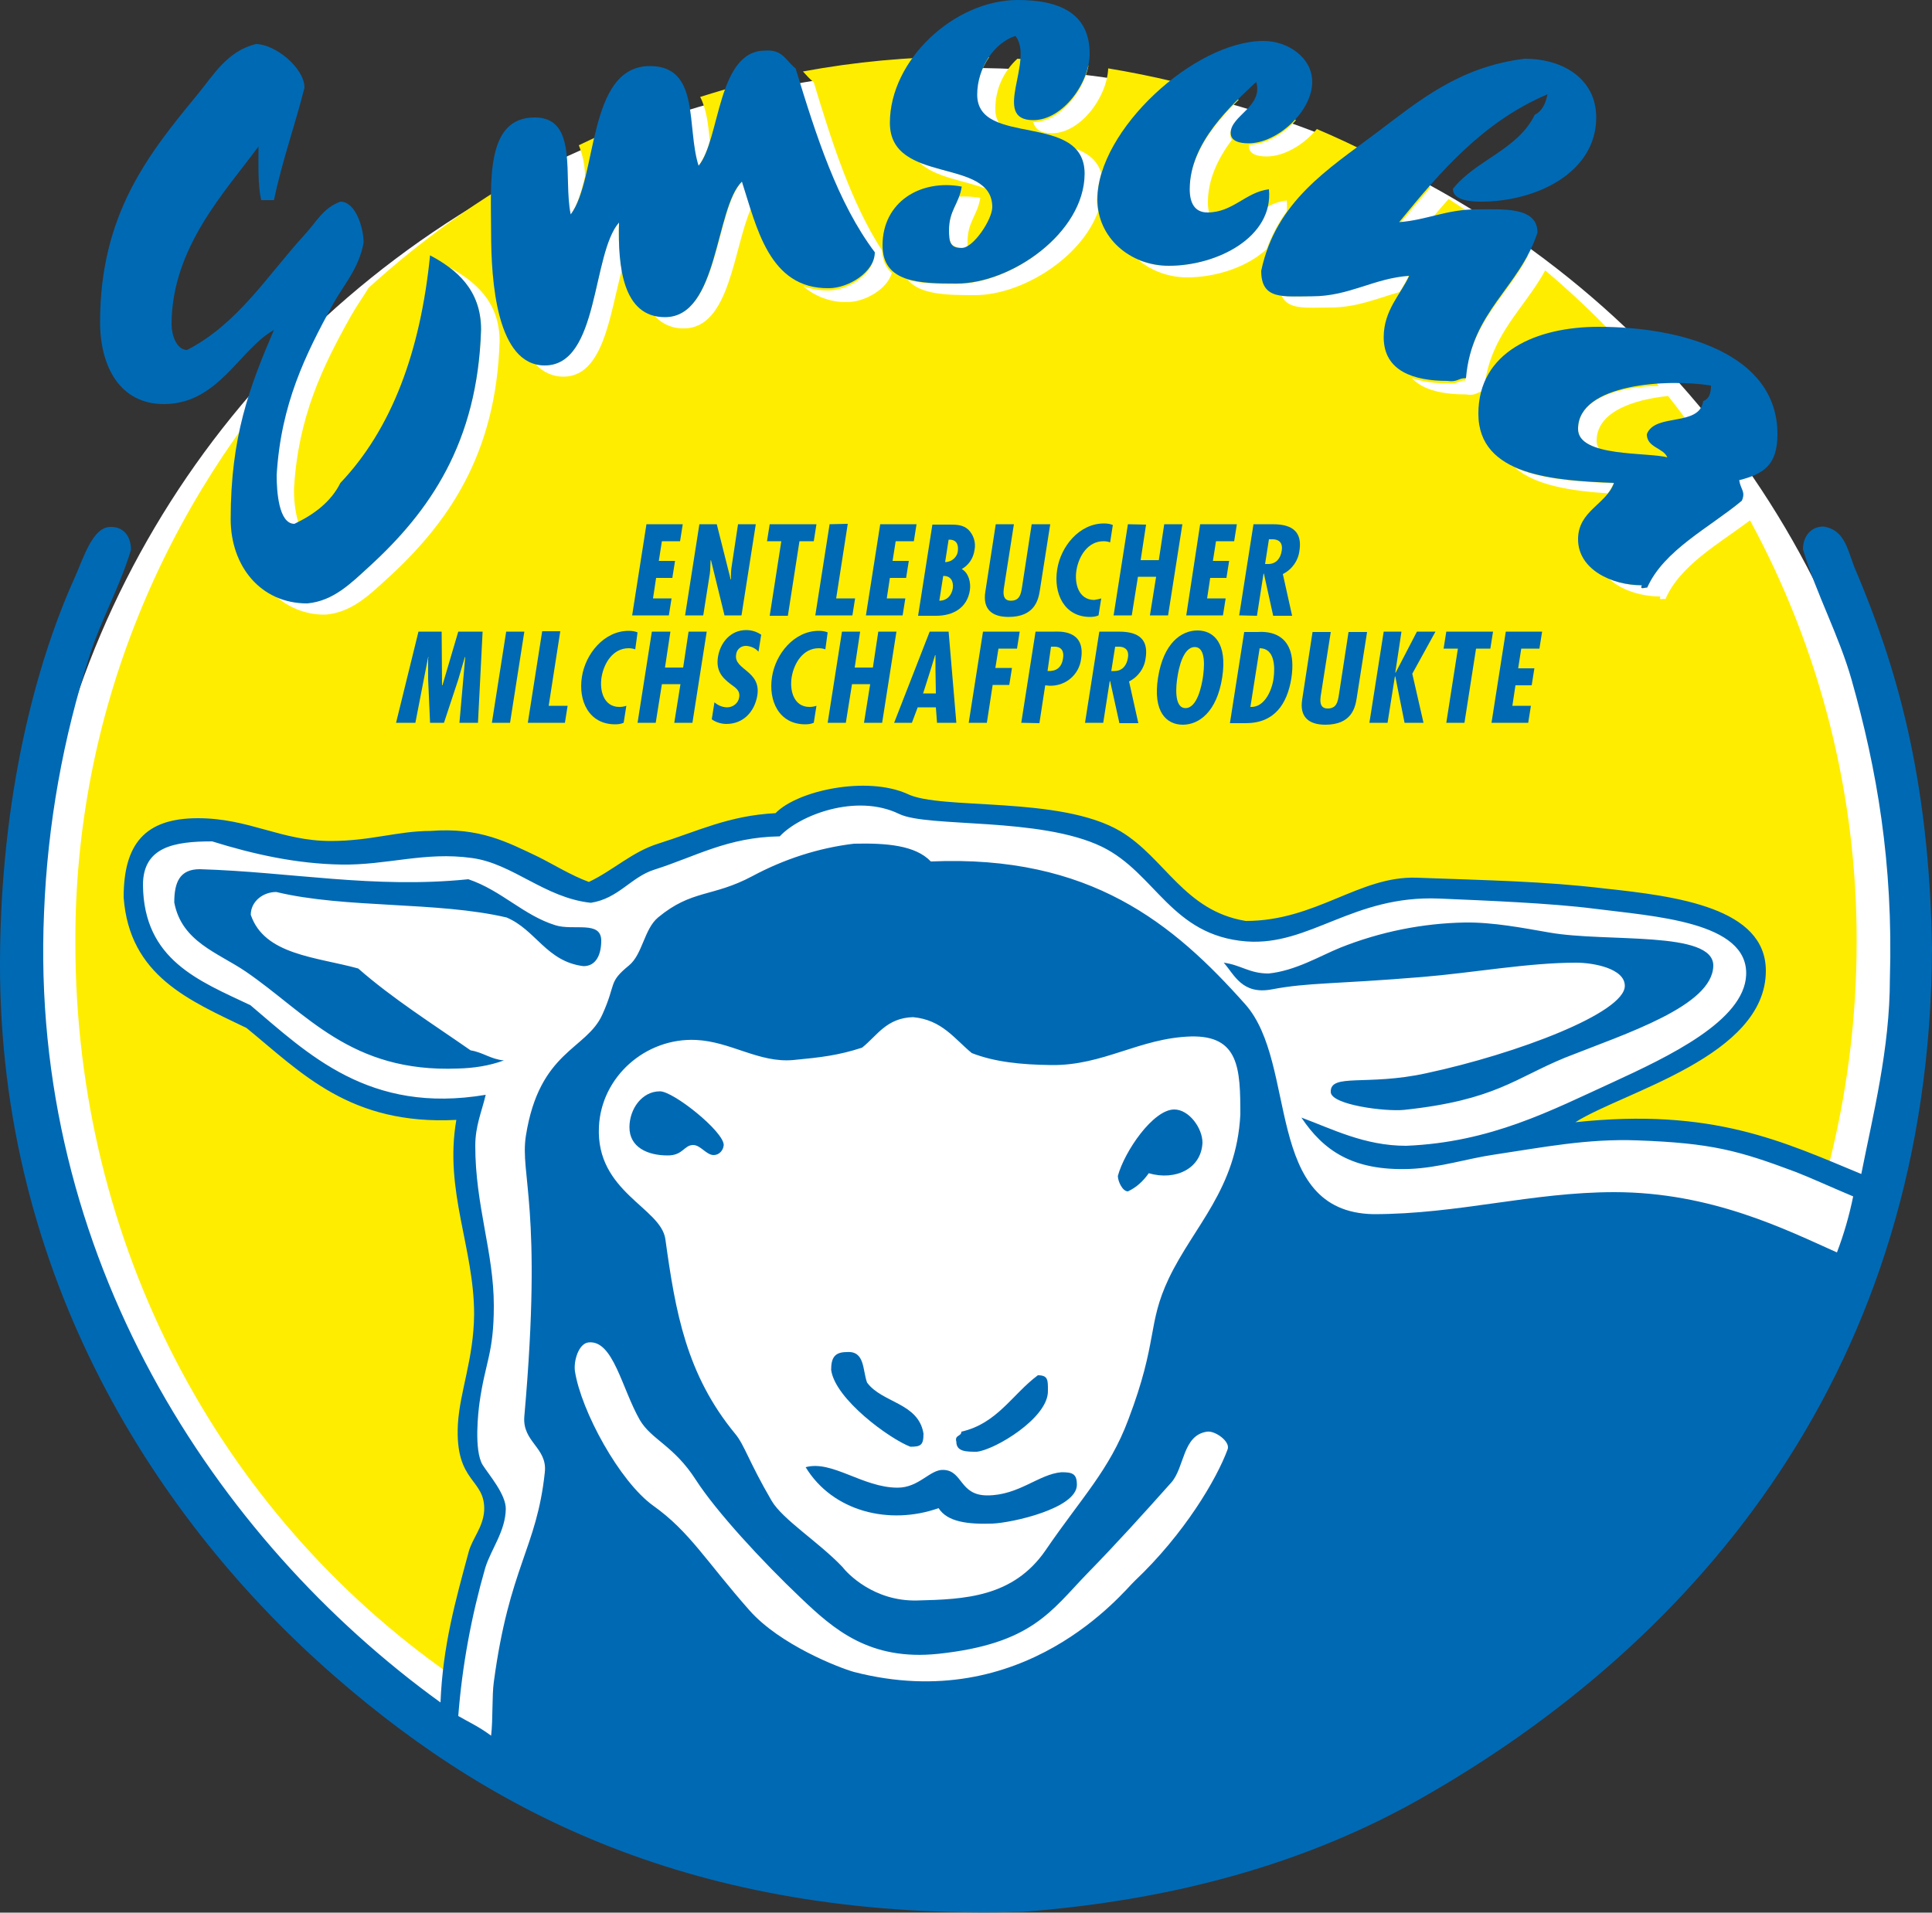 <?xml version="1.0" encoding="utf-8"?>
<!-- Generator: Adobe Illustrator 24.1.1, SVG Export Plug-In . SVG Version: 6.00 Build 0)  -->
<svg version="1.1" id="Ebene_1" xmlns="http://www.w3.org/2000/svg" xmlns:xlink="http://www.w3.org/1999/xlink" x="0px" y="0px"
	 viewBox="0 0 500 495.1" style="enable-background:new 0 0 500 495.1;" xml:space="preserve">
<rect x="0" y="0" width="500" height="495.1" fill="#333333" stroke="none"/>
<style type="text/css">
	.st0{fill:#FFFFFF;}
	.st1{fill:#FFED00;}
	.st2{fill:#0069B4;}
</style>
<ellipse class="st0" cx="251" cy="255.5" rx="243.6" ry="237.9"/>
<g id="Ebene_2_1_">
	<g id="Ebene_1-2">
		<path class="st1" d="M408.4,111.1c0,2.6,2.2,4,5.4,5c-0.4-0.6-0.6-1.3-0.6-2c0-7.3,9-10.6,18.5-11.6c6.9,8.7,13.1,17.9,18.6,27.5
			c-8.4,6.8-19.9,12.6-24.1,22.2c-0.5-0.2-1.9,0.6-1.3-0.7c-2.9,0-5.7-0.5-8.4-1.6c3.3,3,8.4,4.5,13.2,4.5c-0.5,1.2,0.9,0.4,1.3,0.7
			c3.8-8.8,13.8-14.3,21.9-20.4c18.2,33.5,27.7,71,27.6,109.1c0,19.9-2.5,39.6-7.5,58.9c-13.9-5.8-28.1-10.9-49.1-10.9
			c-5.3,0-10.7,0.3-16,0.9l-9.5,1l8.1-5.1c4.2-2.4,8.5-4.5,13-6.3c14.7-6.5,35.3-14.9,35.3-31c0-15.5-23-17.3-39.8-19.3
			c-13.4-1.6-25.5-2-40.1-2.5l-8.5-0.3c-6.9-0.3-12.9,2.3-19.3,5c-7.4,3-15.2,6.2-25,6.2c-10.7-1.7-16.7-7.9-22.7-14.1
			c-3.3-3.4-6.5-6.9-10.7-9.4c-9.1-5.4-23.5-6.1-35.4-6.8c-8.7-0.5-16.1-1-19.7-2.8c-3.3-1.3-6.9-2-10.5-1.9
			c-8.4,0-17.4,2.7-21.1,6.4l-0.6,0.6l-0.9,0.1c-8.9,0.5-15.6,2.9-22.6,5.4l-7.2,2.5c-3.7,1.2-6.8,3.3-10,5.3
			c-2.4,1.7-5,3.2-7.6,4.5l-0.8,0.4l-0.9-0.3c-3.1-1.2-6.2-2.7-9.1-4.4c-1.5-0.8-2.9-1.6-4.3-2.2l-1.2-0.6
			c-6.4-3.1-12.4-6.1-21.8-6.1c-1.2,0-2.5,0-3.9,0.2c-3.8,0.1-7.6,0.5-11.3,1.2c-4.8,0.9-9.7,1.4-14.6,1.4c-6.6,0-12-1.5-17.5-3
			c-5.2-1.4-10.4-2.9-16.9-2.9c-12.3,0-17,6.1-17,18.2c1.3,18.3,14.9,24.4,28.1,30.7l2.3,1.2l0.2,0.1l0.2,0.2l4.5,3.7
			c12.2,10.4,24.4,20.8,48.3,19.6l2.8-0.1l-0.5,2.7c-0.5,2.8-0.7,5.7-0.7,8.6c0,7,1.3,13.6,2.7,20.3c1.4,6.9,2.7,13.8,2.7,21.1
			c-0.1,6-0.9,12-2.4,17.8c-0.9,3.6-1.5,7.2-1.8,10.8c-0.4,8,1.7,11,3.6,13.5s3.4,4.6,3.2,9c-0.3,2.7-1.1,5.3-2.5,7.6
			c-0.6,1.1-1.1,2.3-1.5,3.5l-0.5,1.8c-2.6,9.5-5,18.6-6.2,29.1c-59.5-41.8-96.8-111-96.8-189.3c-0.2-59.4,23.1-113.9,61-155
			c-4.7,9.9-8.4,20.5-9.2,34.3c0,4.1,0.5,12.6,4.6,12.6l1.3-0.6c-0.8-2.9-1.2-6-1.1-9c1.1-18.5,7.4-31.4,14.6-44.3
			c1.4-2.5,3.1-4.9,4.7-7.5c15.3-13.9,32.4-25.8,50.9-35.2c0.8,5.2,0.1,11.8,1.2,16.6c1.8-2.4,2.9-6.1,3.9-10.2
			c0-2.8-0.6-5.6-1.6-8.1c9.1-4.4,18.4-8.3,28-11.5c1.3,5.3,1.1,12.1,2.7,17.3c1.5-2.1,2.6-4.5,3.2-7c-0.4-4.2-0.9-8.3-2.5-11.3
			c8.1-2.6,16.3-4.7,24.6-6.3c5.3,17.3,10.7,34.3,20.4,47.1c0,5.1-6.8,9.3-11.9,9.3c-2.2,0-4.4-0.4-6.4-1.1
			c3.1,2.7,7.2,4.2,11.3,4.1c4.5,0,10.3-3.2,11.6-7.5c-1.6-1.5-2.5-3.6-2.5-5.8c-8-12.4-13-28-17.7-43.6c-1-0.8-1.9-1.8-2.8-2.8
			c13.5-2.5,27.2-3.8,41-3.8c2.4,0,4.8,0,7.2,0.1c-2.1,3-3.3,6.5-3.3,10.2c0,4.3,2.7,6.3,6.4,7.6c-1.1-1.3-1.6-2.9-1.5-4.6
			c0-4.9,2.1-9.5,5.7-12.8c6.2,0.4,12.3,1,18.4,1.8c-1.4,7-7.6,14.6-14.3,14.6c0.5,1.8,1.8,2.9,4.8,2.9c7.4,0,14.3-9.3,14.6-16.8
			c11.5,1.9,22.8,4.6,33.8,8.1c-6,5.9-12.8,13.9-12.8,23.6c0,3.4,1.2,6,4.6,6h0.6c-0.3-1-0.4-2-0.4-3c0-6.1,2.7-11.5,6.2-16.2
			c-0.3-0.4-0.4-0.9-0.4-1.3c0-3,3.7-5,5.7-7.9c3.8,1.3,7.6,2.7,11.3,4.1c-3.3,3.7-7.9,6.3-12.2,6.4c0,0.1,0,0.2,0,0.3
			c0,2.2,2.4,2.7,4.6,2.7c4.5,0,9.6-3,13-7.1c10.1,4.3,19.9,9.3,29.4,15.1c-2.8,3.2-5.5,6.4-8.1,9.6c2.9-0.3,5.7-0.8,8.5-1.6
			c1.4-1.7,2.9-3.4,4.3-5c7.1,4.6,14,9.5,20.5,14.8c-5.5,10.6-15,17.3-16.2,32.2c-1.8-0.1-1.9,1.1-4.6,0.7c-3.1,0.1-6.2-0.4-9.2-1.3
			c3,3.2,8.3,4.2,14,4.2c2.4,0.4,2.7-0.5,4-0.7c0.2-0.8,0.5-1.5,0.9-2.3c1.9-12.9,10.3-19.4,15.6-29.1c10.7,9,20.5,19,29.4,29.9
			C418.9,100,408.4,103.2,408.4,111.1z M71.8,154.7c3.5,2.9,7.9,4.5,12.5,4.4c6.8-0.6,11.4-5.2,15.9-9.3
			c15.8-14.4,28.2-32.2,29.1-61.5c0-10.3-6.5-15.6-13.2-19.2l0,0c4.7,3.5,8.4,8.5,8.4,16.2c-0.9,29.3-13.3,47.1-29.1,61.5
			c-4.4,4-9.1,8.6-15.9,9.3C76.9,156.1,74.3,155.6,71.8,154.7z M331.7,76.6c1.7,3.7,6.5,3,12.6,3c6.9,0,12.2-2.4,17.9-4
			c0.9-1.4,1.7-2.8,2.4-4.3c-9.1,0.6-15.5,5.3-25.1,5.3C336.9,76.8,334.3,76.8,331.7,76.6L331.7,76.6z M138.7,94.3
			c1.8,2.1,4.4,3.2,7.1,3.2c10.4,0,12-16,15.1-27.5c-0.6-4.1-0.9-8.3-0.7-12.5c-7.1,8.2-5.1,37-19.2,37
			C140.2,94.6,139.5,94.5,138.7,94.3L138.7,94.3z M169.4,81.7c1.9,2.2,4.7,3.4,7.6,3.3c11.9,0,12.8-20.6,17.3-30.9
			c-0.8-2.4-1.5-4.8-2.2-7.1c-7,6.9-6,35-19.9,35C171.2,82,170.3,81.9,169.4,81.7L169.4,81.7z M285,44.8c-1-3.3-3.5-5.2-6.7-6.3
			c1.6,1.8,2.5,4.1,2.3,6.5c0,15.3-19,28.5-33.1,28.5c-4.6,0-9.1,0-12.6-1.1c3.2,3.9,10.2,4,17.4,4c12,0,27.5-9.5,31.9-21.7
			c-0.2-1-0.3-2-0.3-3C284,49.3,284.4,47,285,44.8z M238,42.1c4.1,3.9,11.6,4.6,17,6.7C251.7,45,244,44.5,238,42.1L238,42.1z
			 M250.4,63.7c0-0.4,0-0.8,0-1.2c0-5.1,2.6-6.8,3.3-11.3c-1.8-0.3-3.7-0.4-5.5-0.3c-1,2.8-2.6,4.6-2.6,8.6c0,3,0.3,4.6,3.3,4.6
			C249.4,64.1,249.9,64,250.4,63.7L250.4,63.7z M294.6,67.3c3.5,2.9,8,4.5,12.6,4.5c7.4,0,15.5-2.6,20.6-7.3c1.3-3.5,3-6.8,5.2-9.8
			c0.1-0.9,0.1-1.9,0-2.8c-1.8,0.2-3.5,0.8-5.1,1.7c-2.2,9.6-14.7,15.2-25.5,15.2C299.8,68.8,297.1,68.3,294.6,67.3L294.6,67.3z
			 M392.1,121.1c5.5,4.7,14.9,6,24,6.6c0.6-0.8,1.1-1.7,1.5-2.6C409.1,124.7,399.3,124.2,392.1,121.1L392.1,121.1z"/>
		<path class="st2" d="M79.5,156.2c-12.1,0-19.8-9.7-19.8-21.8c0-21.3,4.8-34.1,11.2-49c-9,5.1-14.4,19.2-28.5,19.2
			c-11.4,0-16.5-9.8-16.5-21.2c0-27.9,12.5-43.5,25.1-58.8c4.3-5.2,7.7-11.3,15.2-13.2c5,0,12.6,6.2,12.6,11.3
			c-2.5,9.9-5.8,19-7.9,29.1h-3.3c-0.9-3.9-0.7-9-0.7-13.9C58.5,49.4,44.4,64,44.4,84c0,2.7,1.3,6.6,4,6.6
			c13.2-6.8,20.8-19.3,30.4-29.8c3-3.2,4.8-7,9.3-8.6c3.9,0,6,6.7,6,10.6c-1.2,6.7-5.2,11-7.9,15.9c-7.1,13-13.5,25.8-14.6,44.3
			c0,4.1,0.5,12.6,4.6,12.6c5-2.4,9.4-5.6,11.9-10.6c13.3-14,20.7-34,23.2-58.9c6.8,3.6,13.2,8.9,13.2,19.2
			c-0.9,29.3-13.3,47.1-29.1,61.5C90.9,150.9,86.3,155.6,79.5,156.2z"/>
		<path class="st2" d="M374.6,98.6c-8.7,0-16.5-2.5-16.5-11.3c0-7,4.4-11.1,6.6-15.9c-9.1,0.6-15.5,5.3-25.1,5.3
			c-7.6,0-13.2,1-13.2-6.6c3.8-18,17.3-26.3,29.8-35.7c10.9-8.2,21.3-17.1,38.4-19.2c10,0,18.5,5.3,18.5,15.2
			c0,14.3-15.5,21.8-29.8,21.8c-2.9,0-7.3-0.4-7.3-3.3c5.9-7.5,16.8-10.1,21.2-19.2c1.9-0.9,2.8-2.9,3.3-5.3
			c-16.7,7.1-27.7,20-38.4,33.1c7-0.5,12.3-3.3,19.9-3.3c6.8,0,15.9-0.8,15.9,6c-4.6,14.2-17.1,20.4-18.5,37.7
			C377.4,97.8,377.3,99,374.6,98.6z"/>
		<path class="st2" d="M141,94.6c-12.5,0-13.9-21.9-13.9-34.4c0-12.9-1.6-29.8,11.3-29.8c11.4,0,7.3,15.7,9.3,25.1
			c7-9.3,4.2-38.4,20.5-38.4c13.1,0,9.4,15.9,12.6,25.8c5.6-6.8,4.8-29.8,17.2-29.8c4.6-0.4,5.5,2.8,7.9,4.6
			c5.3,17.4,10.8,34.7,20.5,47.6c0,5.1-6.8,9.3-11.9,9.3C199,74.8,195.8,58.7,192,47c-7,6.9-6,35.1-19.9,35.1
			c-11,0-12.2-13.2-11.9-24.5C153.1,65.7,155.1,94.6,141,94.6z"/>
		<path class="st2" d="M247.6,73.4c-9.7,0-19.2-0.2-19.2-9.9c0-11.2,9.8-17.2,20.5-15.2c-0.7,4.5-3.3,6.1-3.3,11.3
			c0,3,0.3,4.6,3.3,4.6s7.9-7.4,7.9-10.6c0-13-26.5-5.7-26.5-21.8c0-16.3,16.7-31.8,33.1-31.8C274,0,282,3.3,282,13.9
			c0,7.6-7,17.2-14.6,17.2c-11,0,0.4-15.4-4.6-21.8c-5.4,1.7-9.9,8.2-9.9,15.2c0,13.7,27.8,4.3,27.8,20.5
			C280.6,60.3,261.7,73.4,247.6,73.4z"/>
		<path class="st2" d="M302.5,68.8c-10,0-18.5-7.2-18.5-17.2c0-17.9,25.1-41,43-41c6.3,0,12.6,4.3,12.6,10.6c0,7.6-9,15.9-16.5,15.9
			c-2.2,0-4.6-0.5-4.6-2.7c0-4.5,8.5-6.8,6.6-13.2c-6.3,6-17.2,15.6-17.2,27.8c0,3.4,1.2,6,4.6,6c6.6,0,9.9-5.3,15.9-6
			C329.6,61.4,315,68.8,302.5,68.8z"/>
		<path class="st2" d="M424.9,151.5c-7.8,0-16.5-4.1-16.5-11.9c0-7.4,7.3-9,9.3-14.6c-15.4-0.6-35.1-1.8-35.1-17.9
			s15.1-22.5,31.1-22.5c21.1,0,46.3,6.7,46.3,27.8c0,8-3.6,10.3-9.9,11.9c0.4,2.5,1.7,2.9,0.7,5.3c-8.4,7-20.2,12.8-24.5,22.5
			C425.8,152,424.3,152.8,424.9,151.5z M431.5,118.4c-1-2.5-5.3-2.5-5.3-6c2.1-5.6,13.6-1.8,14.6-8.6c1.5-0.5,2-2,2-4
			c-11.2-1.8-34.4-0.5-34.4,11.2C408.3,118.4,426.6,117,431.5,118.4z"/>
		<path class="st2" d="M167.3,135.7l-3.7,23.6h9.5l0.7-4.4H169l0.8-5.3h4.2l0.7-4.4h-4.2l0.8-5.1h4.7l0.7-4.4L167.3,135.7z"/>
		<path class="st2" d="M181,135.7l-3.7,23.6h4.7l1.7-10.8l0.1-1l0.1-2.4l0.1-0.1l3.5,14.3h4.4l3.7-23.6H191l-1.6,10.6
			c-0.2,1.2-0.3,2.4-0.2,3.6l-0.1,0.1l-3.6-14.3L181,135.7z"/>
		<path class="st2" d="M199.2,135.7l-0.7,4.4h3.7l-3,19.3h4.7l3-19.3h3.7l0.7-4.4H199.2z"/>
		<path class="st2" d="M214.7,135.7l-3.7,23.6h9.6l0.7-4.4h-4.9l3-19.3L214.7,135.7z"/>
		<path class="st2" d="M227.8,135.7l-3.7,23.6h9.5l0.7-4.4h-4.8l0.8-5.3h4.2l0.7-4.4H231l0.8-5.1h4.7l0.7-4.4L227.8,135.7z"/>
		<path class="st2" d="M246.6,152.2c-0.3,2-1.6,3.3-3.5,3.3l1-6.4C245.9,149,246.8,150.3,246.6,152.2z M242.3,159.4
			c4.3,0,8-2,8.7-6.6c0.3-2-0.3-4.5-2.1-5.5c1.8-1,3-2.8,3.3-4.9c0.4-1.9-0.2-3.9-1.6-5.3c-1.3-1.2-2.9-1.3-4.7-1.3h-4.6l-3.7,23.6
			L242.3,159.4z M247.9,142.5c-0.1,1.7-1.6,3-3.3,3l0.9-5.8C247.3,139.6,248.1,140.7,247.9,142.5L247.9,142.5z"/>
		<path class="st2" d="M257.7,135.7l-2.7,17.5c-0.7,4.4,1.6,6.5,6,6.5c6.7,0,7.7-4.3,8.1-6.8l2.7-17.2H267l-2.5,16.3
			c-0.3,1.8-0.6,3.5-2.9,3.5c-2.5,0-1.9-2.7-1.6-4.5l2.4-15.3L257.7,135.7z"/>
		<path class="st2" d="M288,135.9c-0.7-0.3-1.5-0.4-2.3-0.4c-6.4,0-11.2,6-12.1,11.9c-1,6.2,1.8,12.3,8.5,12.3
			c0.8,0,1.5-0.1,2.2-0.4l0.7-4.4c-0.6,0.2-1.2,0.3-1.8,0.4c-4.1,0-5.2-4.3-4.6-7.8s2.9-7.4,7-7.4c0.6,0,1.2,0.1,1.7,0.3L288,135.9z
			"/>
		<path class="st2" d="M291.9,135.7l-3.7,23.6h4.7l1.6-10h4.7l-1.6,10h4.7l3.7-23.6h-4.7l-1.4,9.3h-4.7l1.4-9.2L291.9,135.7z"/>
		<path class="st2" d="M310.6,135.7l-3.6,23.6h9.5l0.7-4.4h-4.8l0.8-5.3h4.2l0.7-4.4h-4.2l0.8-5.1h4.7l0.7-4.4L310.6,135.7z"/>
		<path class="st2" d="M325.3,159.4l1.7-10.9h0.1l2.4,10.9h4.9l-2.4-10.8c2.4-1.2,4-3.5,4.3-6.1c1-6.5-4.3-6.8-7.2-6.8h-4.7
			l-3.7,23.6L325.3,159.4z M328.4,139.6h0.6c2.4-0.1,3,1.3,2.7,3c-0.3,1.9-1.4,3.4-3.5,3.4h-0.8L328.4,139.6z"/>
		<path class="st2" d="M108.3,163.5l-5.8,23.6h5l3.3-17h0.1l-0.1,0.4v5.3l0.5,11.3h3.6l3.7-11.2l1.7-5.8h0.1l-1.5,17h4.8l1.2-23.6
			h-6.3l-4.1,13.9h-0.1l-0.1-13.9H108.3z"/>
		<path class="st2" d="M131,163.5l-3.7,23.6h4.7l3.7-23.6H131z"/>
		<path class="st2" d="M140.3,163.5l-3.7,23.6h9.6l0.7-4.4H142l3-19.3H140.3z"/>
		<path class="st2" d="M165,163.7c-0.7-0.3-1.5-0.4-2.3-0.4c-6.4,0-11.2,6-12.1,11.9c-1,6.2,1.8,12.3,8.6,12.3
			c0.8,0,1.5-0.1,2.2-0.4l0.7-4.4c-0.6,0.2-1.2,0.3-1.8,0.3c-4.1,0-5.2-4.3-4.6-7.8s2.9-7.4,7-7.4c0.6,0,1.2,0.1,1.7,0.3L165,163.7z
			"/>
		<path class="st2" d="M168.7,163.5l-3.7,23.6h4.7l1.6-10h4.8l-1.6,10h4.7l3.7-23.6h-4.7l-1.4,9.3h-4.7l1.4-9.3H168.7z"/>
		<path class="st2" d="M197,164.3c-1.2-0.8-2.5-1.2-3.9-1.2c-4,0-6.7,3.2-7.3,7c-0.5,3.4,0.9,5.2,3.3,7c1.2,0.9,2.5,1.6,2.2,3.4
			c-0.2,1.5-1.6,2.6-3.1,2.6c-1.2,0-2.4-0.5-3.3-1.3l-0.7,4.4c1.1,0.8,2.5,1.2,3.8,1.2c4.4,0,7.3-3.2,8-7.4c1-6.4-6.1-6.6-5.5-10.5
			c0.1-1.4,1.3-2.4,2.7-2.3c1.2,0.1,2.3,0.6,3.1,1.5L197,164.3z"/>
		<path class="st2" d="M214.2,163.7c-0.7-0.3-1.5-0.4-2.3-0.4c-6.4,0-11.2,6-12.1,11.9c-1,6.2,1.8,12.3,8.6,12.3
			c0.8,0,1.5-0.1,2.2-0.4l0.7-4.4c-0.6,0.2-1.2,0.3-1.8,0.3c-4.1,0-5.2-4.3-4.6-7.8s2.9-7.4,7-7.4c0.6,0,1.2,0.1,1.7,0.3
			L214.2,163.7z"/>
		<path class="st2" d="M217.9,163.5l-3.7,23.6h4.7l1.6-10h4.7l-1.6,10h4.7l3.7-23.6h-4.7l-1.4,9.3h-4.7l1.4-9.3H217.9z"/>
		<path class="st2" d="M240.6,163.5l-9.2,23.6h4.6l1.5-4h4.7l0.3,4h5l-2-23.6H240.6z M242.2,179.5h-3.3l2-6.3l1.1-3.6h0.1v3.6
			L242.2,179.5z"/>
		<path class="st2" d="M254.4,163.5l-3.7,23.6h4.7l1.5-9.8h4.3l0.7-4.4h-4.3l0.8-5h4.8l0.7-4.4L254.4,163.5z"/>
		<path class="st2" d="M269,187.2l1.5-9.8l1,0.1c4.2,0.2,7.8-2.8,8.3-7c1.2-7.6-5.9-7-6.9-7H268l-3.7,23.6L269,187.2z M272,167.4
			h0.9c2,0,2.5,1.4,2.2,3.1c-0.4,2.4-1.8,3.3-4,3.2L272,167.4z"/>
		<path class="st2" d="M285.5,187.2l1.7-10.9h0.1l2.4,10.9h4.9l-2.4-10.8c2.4-1.2,4-3.5,4.3-6.1c1-6.5-4.3-6.8-7.3-6.8h-4.7
			l-3.7,23.6H285.5z M288.6,167.4h0.6c2.4-0.1,3,1.3,2.7,2.9c-0.3,1.9-1.4,3.4-3.5,3.4h-0.8L288.6,167.4z"/>
		<path class="st2" d="M309.9,163.2c-4.2,0-8.8,3.3-10.2,12.2s2.2,12.2,6.4,12.2s8.8-3.3,10.2-12.2S314.1,163.2,309.9,163.2z
			 M304.7,175.4c0.3-2.1,1.4-7.9,4.5-7.9s2.4,5.8,2.1,7.9c-0.3,1.9-1.4,7.9-4.5,7.9S304.4,177.2,304.7,175.4z"/>
		<path class="st2" d="M322.4,187.2c7.4,0,10.7-4.9,11.8-11.6c2-13.2-7.9-12-8.7-12h-3.5l-3.7,23.6L322.4,187.2z M323.6,183
			l2.4-15.2c3.9,0,4,4.8,3.6,7.8S327.3,183.2,323.6,183L323.6,183z"/>
		<path class="st2" d="M339.7,163.5l-2.7,17.6c-0.7,4.4,1.6,6.5,6,6.5c6.7,0,7.7-4.3,8.1-6.8l2.7-17.2H349l-2.5,16.3
			c-0.3,1.8-0.6,3.5-2.9,3.5c-2.5,0-1.9-2.7-1.6-4.5l2.4-15.3H339.7z"/>
		<path class="st2" d="M358.1,163.5l-3.7,23.6h4.7l1.9-12h0.1l2.4,12h4.9l-2.9-12.7l6-10.9h-4.8l-5.5,10.6h-0.1l1.6-10.6H358.1z"/>
		<path class="st2" d="M374.3,163.5l-0.7,4.4h3.7l-3,19.2h4.7l3-19.2h3.7l0.7-4.4H374.3z"/>
		<path class="st2" d="M389.7,163.5l-3.7,23.6h9.5l0.7-4.4h-4.8l0.8-5.3h4.2l0.7-4.4h-4.2l0.8-5.1h4.7l0.7-4.4L389.7,163.5z"/>
		<path class="st2" d="M256.8,394.4c-6.3,0.2-11.6-0.4-13.9-4c-12.7,4.5-27.4,0.9-34.4-10.6c6.8-1.9,14.8,5.3,23.8,5.3
			c5.6,0,8.4-4.8,11.9-4.6c5,0.2,4.1,6.6,11.3,6.6c8.2,0,13.3-5.5,19.2-6c2.9,0,4,0.4,4,3.3C278.6,390.5,261.9,394.2,256.8,394.4z"
			/>
		<path class="st2" d="M252.8,375.8c-2.7,0-5.3,0-5.3-2.6c-0.5-1.8,1.3-1.3,1.3-2.6c9.3-2.1,13.2-9.7,19.8-14.6c2.7,0,2.6,1.3,2.6,4
			C271.4,367,257.5,375.3,252.8,375.8z"/>
		<path class="st2" d="M235.6,374.5c-5.3-2-19.5-12.3-20.5-19.9c0-3.1,0.9-4.6,4-4.6c4.8-0.4,4.1,4.7,5.3,7.9
			c3.9,5.3,13.3,5.2,14.6,13.2C239,374.1,238.3,374.5,235.6,374.5z"/>
		<path class="st2" d="M291.9,308.4c-1.4,0-2.6-2.6-2.6-4c1.7-6.3,9.1-17.2,14.6-17.2c3.8,0,7.3,4.8,7.3,8.6
			c-0.3,6.8-7.1,9.9-13.9,7.9C295.9,305.7,294.1,307.4,291.9,308.4z"/>
		<path class="st2" d="M172.8,299.1c-5.2,0-9.9-2.1-9.9-7.3c0-4.7,3.2-9.3,7.9-9.3c3.5,0,16.5,10.4,16.5,13.9
			c-0.1,1.4-1.2,2.6-2.6,2.6c-1.9,0-3.4-2.6-5.3-2.6C177,296.4,176.8,299.1,172.8,299.1z"/>
		<path class="st2" d="M221,432.8c44.2,11.4,69.7-20.8,72.6-23.5c13-12.3,21.3-26.5,24.1-34.1c0.8-2-3.2-4.9-5.3-4.6
			c-6.4,0.9-5.8,9.3-9.3,13.2c-7.5,8.4-13.9,15.5-21.7,23.5c-9.4,9.7-14.3,18.2-38.5,20.8c-17.9,1.9-27.2-6.4-35.7-14.5
			c-10.1-9.6-21.8-22.3-27.1-30.5c-5.7-8.9-11.5-10.4-14.5-15.5c-4.7-8.2-6.9-20.8-13.3-20.1c-2.6,0.3-3.9,4.9-3.5,7.5
			c1.6,10.2,11.5,28.5,20.3,34.8c9.4,6.7,13.6,14.3,24.9,27.1C201.9,425.8,217.1,431.7,221,432.8z M237.4,414.3
			c12.2-0.3,24.8-0.8,33.2-13c9.2-13.5,16.5-20.7,21.4-33.8c7.8-20.5,4.8-24.6,10.5-36.6c6.5-13.6,17.5-23.1,18.5-42.4
			c0-11.8-0.3-20.5-12.8-20.2c-13.3,0.4-22.7,7.6-36.2,7.4c-7.8-0.1-14.6-0.8-20.5-3.1c-4.5-3.7-7.7-8.6-15.2-9.3
			c-6.9,0.2-9.3,4.8-13.2,7.9c-6.2,2-10.5,2.5-17.8,3.2c-8.9,0.8-16.2-4.8-25.2-5.2c-13-0.6-24.5,9.5-25.1,22.5
			c-0.8,16.9,16.1,20.9,17.2,29.1c2.6,18.8,5.4,35,18.1,50.4c2.4,2.9,3.4,7,9.4,17.3c2.9,4.9,12.1,10.6,18.3,17.1
			C219.2,407.2,226.1,414.6,237.4,414.3L237.4,414.3z M363.4,287.3c-4.9,0.5-18.9-1.3-19-4.6c-0.2-5,9.4-1.5,24.8-4.9
			c23.3-5,51.3-15.6,51.3-22.6c0-4.5-8.1-6-12.6-6c-12.4,0-26.5,2.6-39.8,3.7c-22.9,1.9-29.4,1.4-38.9,3.2
			c-7.8,1.5-9.8-3.9-12.5-6.9c4.5,0.6,6.6,2.8,11.6,2.8c7-0.7,13.4-4.6,18.6-6.7c10.3-4.1,21.2-6.3,32.2-6.5
			c7.3-0.1,15,1.4,21.9,2.6c14.8,2.6,42.5-0.6,42.4,8.6c-0.2,10.4-22.5,17.5-38.4,23.8C392.1,279.1,386.9,284.8,363.4,287.3
			L363.4,287.3z M118.5,276.6c-27.8,1.1-39.1-14.3-54.9-25.1c-7.2-4.9-16.6-7.7-18.5-17.9c0-5.2,1.4-8.6,6.6-8.6
			c23.5,0.7,45,5.1,69.5,2.6c8.6,2.9,14.2,9.3,22.5,11.9c4.7,1.5,11.9-1.3,11.9,4c0,3.4-1.2,6.6-4.6,6.6
			c-9.6-1.2-12.3-9.4-19.9-12.6c-17.9-4.2-41.8-2.3-59.6-6.6c-3.5,0-6.6,2.5-6.6,5.9c3.5,10.4,16.9,10.9,27.8,13.9
			c8.9,7.8,19.2,14.3,29.1,21.2c3.2,0.5,5.2,2.3,8.6,2.6C126.6,275.9,122.6,276.5,118.5,276.6z M500,245.5
			c-0.4,108.2-60.2,179.3-132.7,220.3c-28,15.8-61.8,26-102.6,29.1c-81.9,2.3-135.5-23.8-178-60.9C40.4,393.7-0.2,330.3,0,249.2
			c0.1-43.2,9.4-77.7,19.3-99.6c2.4-5.4,4.7-13.2,9.3-13.2c3.4-0.1,5.3,2.5,5.3,5.9c-2.9,9.7-7.7,18-10.6,27.1
			c-7,21.6-11,44.1-11.9,66.8c-3.9,88.7,44.1,162.2,102.6,204.5c0.6-14.8,3.9-26.4,7.3-39c0.9-3.4,3.7-6.3,4-10.6
			c0.4-8.5-7.6-7-6.8-22.4c0.5-8.6,4.1-16.9,4.2-28.5c0-17.2-7.8-32-4.6-50.3c-27.5,1.4-40-12.1-54.3-23.8
			c-14.7-7.1-30.3-13.4-31.8-33.8c0-13.7,5.4-20.5,19.2-20.5c13.3,0,21.5,5.9,34.4,5.9c10.3,0,17.4-2.6,25.8-2.6
			c12.7-1,19.9,2.9,27.9,6.7c4,2,8.5,4.8,13.1,6.5c6.3-3,11.2-7.8,17.9-9.9c10.2-3.2,18.3-7.3,30.4-7.9c5.7-5.9,23.6-9.7,34.1-5
			c8.6,4.3,39.5,0.4,55.2,9.7c11.5,6.9,16.5,20.6,32.4,23.2c18.2,0,29.4-11.7,44.2-11.2c18.7,0.7,32.8,0.9,48.7,2.8
			C434,232,457,235,457,251.3c0,22.2-36.9,31.3-49.3,39.2c35.5-3.8,53.7,5,74,13.4c3-15.2,7.4-32.4,7.4-50.5
			c0.9-30-3.4-54.4-9.9-77.4c-3.3-11.6-9-21.9-12.6-33.8c0-3.3,2-5.9,5.3-5.9c6,0.9,6.3,6.9,8.6,11.9
			C490.4,171.8,499.3,200.4,500,245.5z M127.1,449.3c0.5-4.3,0.2-10.4,0.7-13.9c4-29.9,11.1-34.5,13.2-54.3
			c0.7-6.4-5.9-7.8-5.3-14.5c4.8-54.3-1.2-62.4,0.4-72.6c3.5-22.1,15.7-22.2,19.8-31.4c3.7-8.2,1.4-8.2,6.9-12.7
			c3.5-2.9,3.9-9.4,7.5-12.4c8.8-7.3,14.1-5.2,24.4-10.7c8.2-4.4,17.1-7.3,26.3-8.4c8.4-0.2,15.9,0.4,19.9,4.6
			c41.3-1.8,62.8,16.1,81.4,37c13.7,15.5,4.6,53.7,33.1,54.3c22,0,41-5.7,62.4-5.7c25.2,0,44.6,9.8,57.6,15.6
			c1.8-4.7,3.2-9.6,4.2-14.5c-4.8-2-11.4-5-14.8-6.3c-14.9-5.6-21.9-7.5-41-8.2c-13-0.5-24.5,1.8-37.2,3.7c-6.9,1-14.1,3.4-21.9,3.7
			c-14.7,0.5-22.2-4.8-27.9-13.3c7.9,2.9,16.3,7.3,27.1,7.3c22-0.9,37.6-9.2,53.4-16.4c14.3-6.6,34.1-15.9,34.6-27.8
			c0.6-13.9-24-15.2-39.5-17.2c-10.9-1.4-28.1-2.1-40-2.6c-22.3-0.9-33.4,12.3-49.8,11.1c-19.5-1.5-23.5-17.7-37.4-24.5
			c-16.1-7.8-45.1-4.9-52.5-8.5c-11.1-5.4-25.8,0.3-30.9,5.8c-13.5,0.2-21.7,5.2-32.4,8.6c-6.1,1.9-9.3,7.5-16.5,8.6
			c-12-1.3-20.2-10.2-30.8-11.6c-12.2-1.7-21.9,1.9-33.8,1.7c-11.7-0.2-22.8-2.7-33.4-6c-9.8,0-17.9,1.4-17.9,11.3
			c0.2,19.4,14.5,24.8,27.8,31.1c14.9,12.6,30.7,28.3,60.9,23.2c-1,4.3-2.7,8-2.7,13.2c0,15.5,4.8,27.6,4.8,41.4
			c0,12.4-2.2,14.4-3.7,25.1c-0.3,2.1-1.5,12.3,0.8,16.1c1.8,2.8,6,7.6,6,11.4c-0.1,5.8-3.8,10.4-5.3,15.2c-3.6,12.5-6,25.4-7,38.4
			C121.5,445.9,123.7,446.8,127.1,449.3z"/>
	</g>
</g>
</svg>
